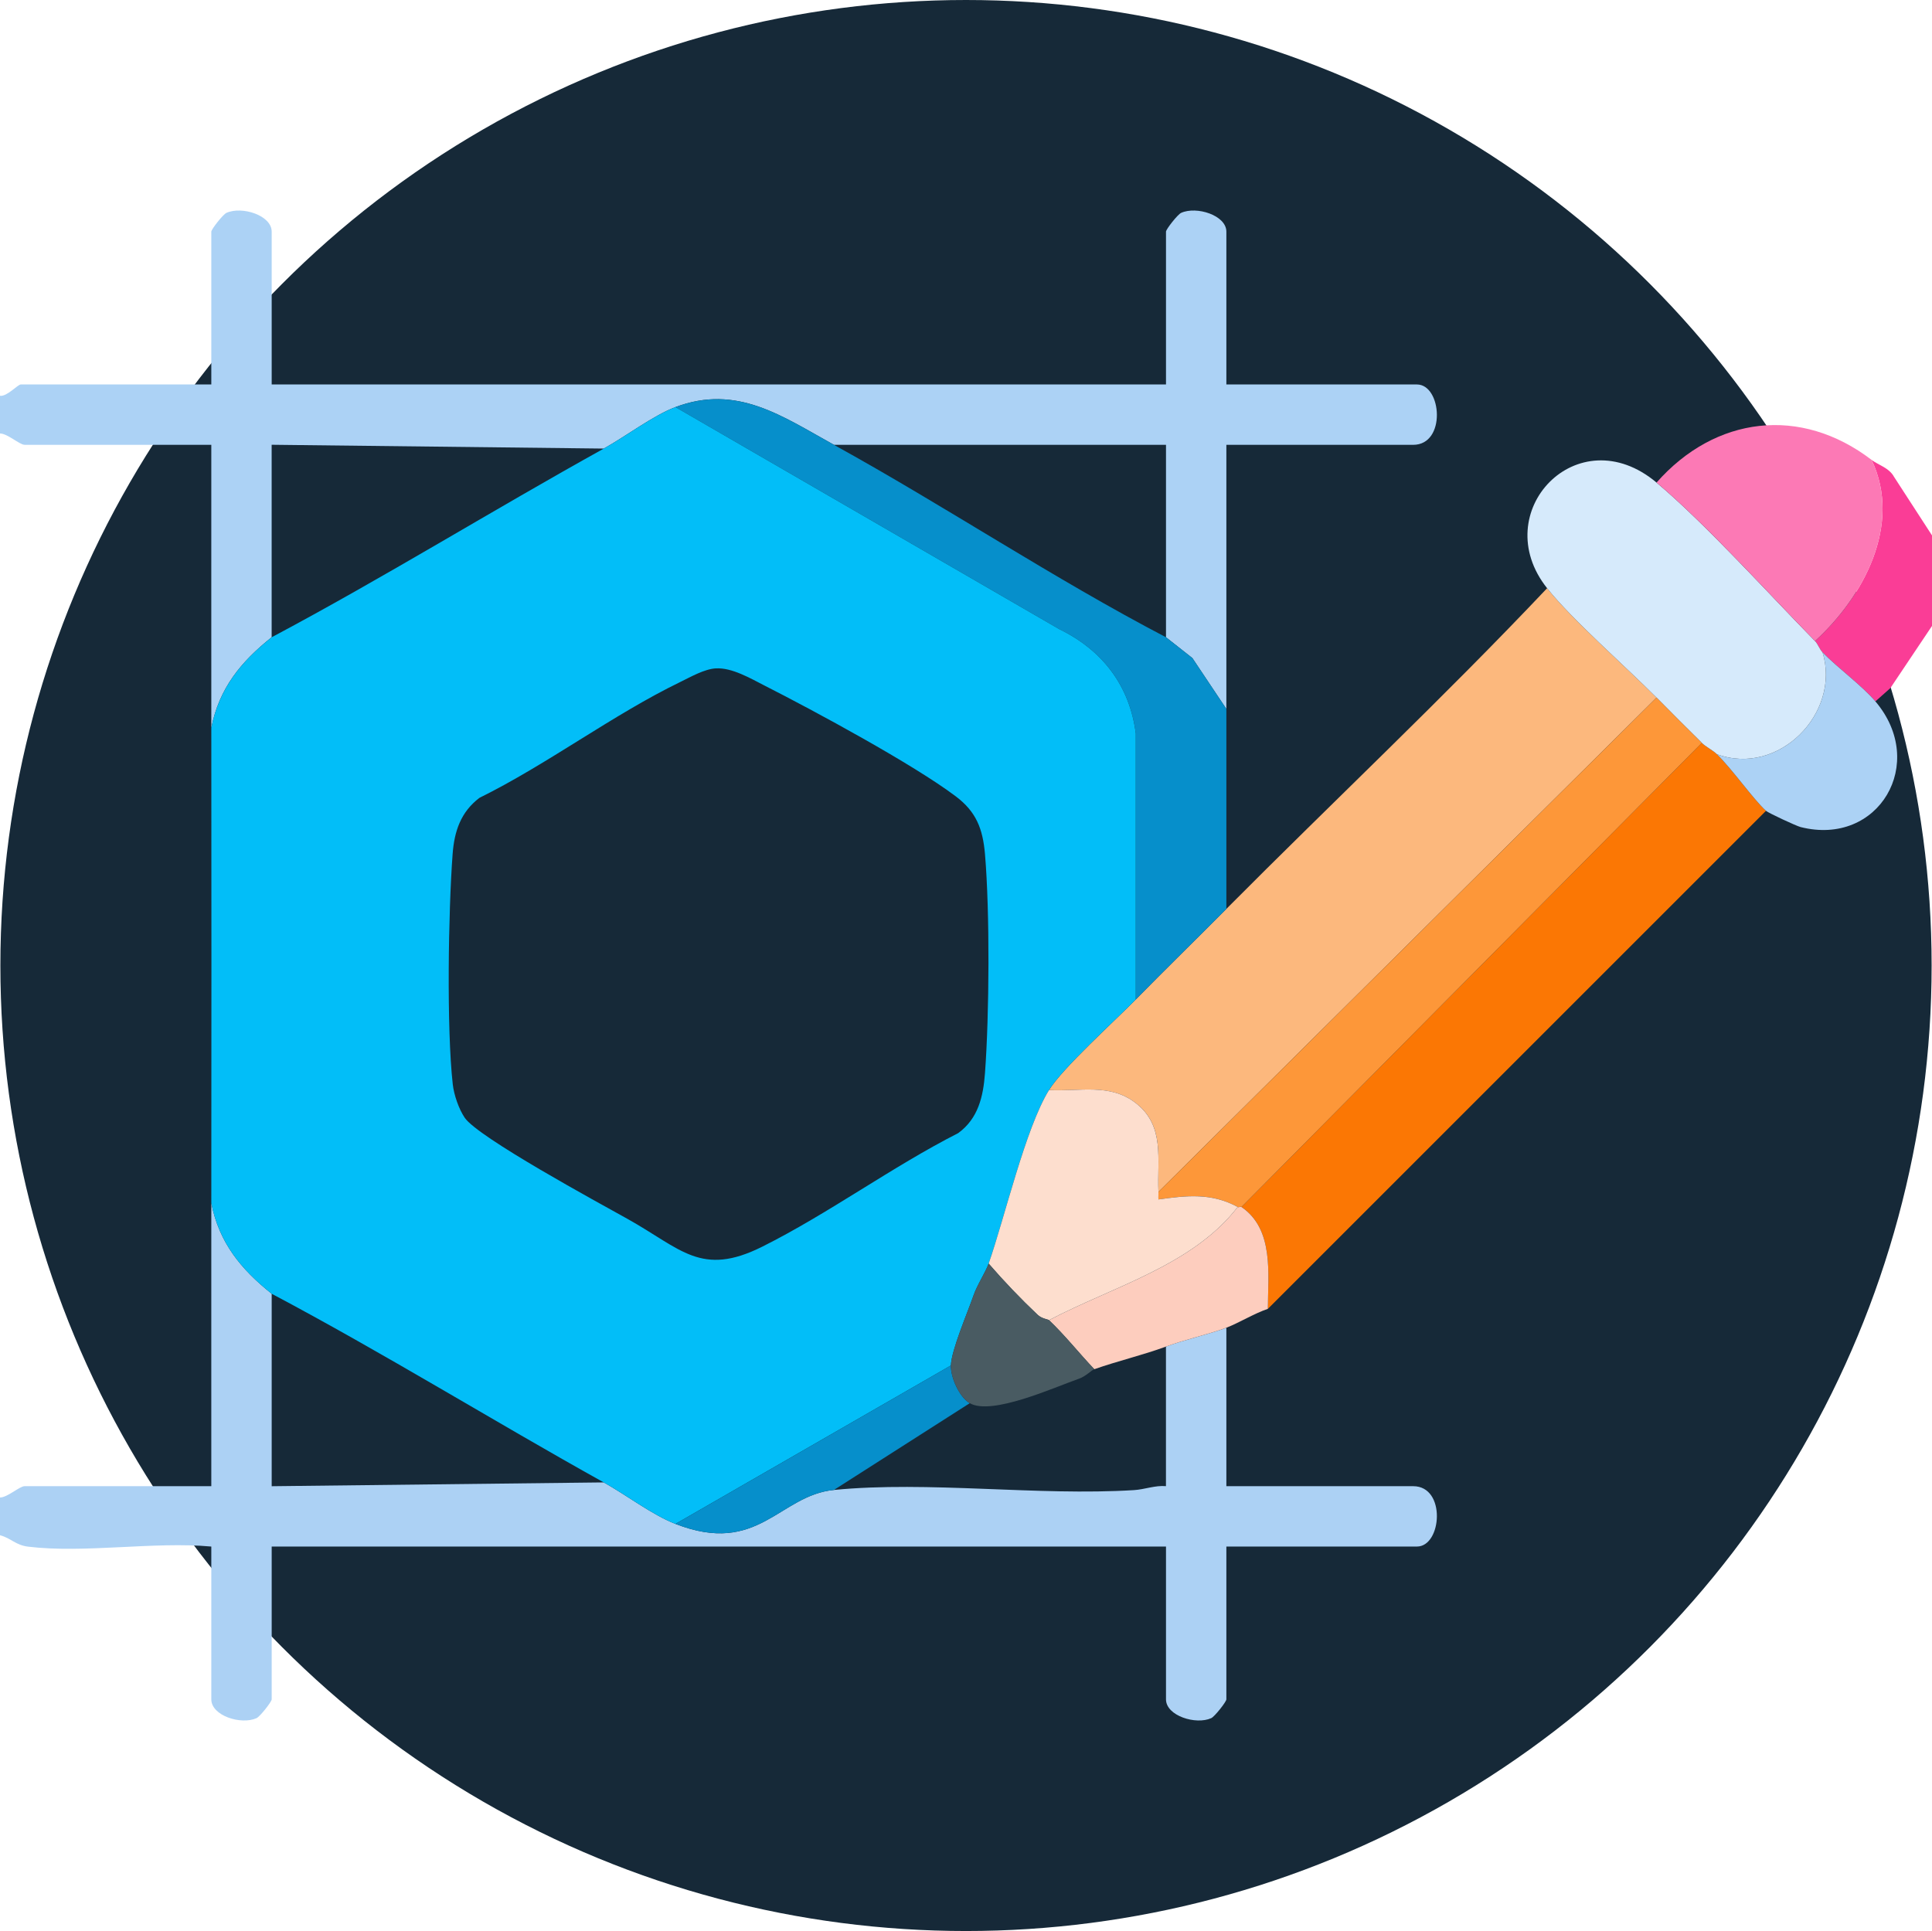 <?xml version="1.0" encoding="UTF-8"?>
<svg id="Layer_2" data-name="Layer 2" xmlns="http://www.w3.org/2000/svg" viewBox="0 0 512 511.8">
  <defs>
    <style>
      .cls-1 {
        fill: #fd9739;
      }

      .cls-2 {
        fill: #fddece;
      }

      .cls-3 {
        fill: #fc79b5;
      }

      .cls-4 {
        fill: #495b62;
      }

      .cls-5 {
        fill: #fcb87d;
      }

      .cls-6 {
        fill: #162938;
      }

      .cls-7 {
        fill: #fb7704;
      }

      .cls-8 {
        fill: #fa3d96;
      }

      .cls-9 {
        fill: #acd2f5;
      }

      .cls-10 {
        fill: #068fcb;
      }

      .cls-11 {
        fill: #acd1f4;
      }

      .cls-12 {
        fill: #d6eafb;
      }

      .cls-13 {
        fill: #fdcdbe;
      }

      .cls-14 {
        fill: #02bef8;
      }
    </style>
  </defs>
  <g id="Capa_1" data-name="Capa 1">
    <g>
      <circle class="cls-6" cx="256" cy="255.9" r="255.9"/>
      <g>
        <path class="cls-9" d="M0,104.9c1.81.28,4.72-3,5.5-3h50.5v-40.5c0-.63,3.1-4.57,4.01-4.98,4.08-1.85,11.99.63,11.99,4.98v40.5h237v-40.5c0-.63,3.1-4.57,4.01-4.98,4.08-1.85,11.99.63,11.99,4.98v40.5h50.5c6.61,0,7.83,16-1,16h-49.5v70l-9.01-13.49-6.99-5.51v-51.01s-88,0-88,0c-13.68-7.55-25.68-16.16-42-10-5.86,2.21-13.21,7.79-19,11l-88.01-1.01v51.01c-8.16,6.52-13.89,13.49-15.99,24-.03-24.98.02-50.02,0-75H6.5c-1.28,0-4.58-3.02-6.5-3v-10Z"/>
        <path class="cls-11" d="M72,342.9v51.01s88-1.01,88-1.01c5.93,3.3,12.83,8.6,19,11,22,8.57,27.46-7.58,42-9,25.04-2.45,53.99,1.63,79.54.04,2.85-.18,5.56-1.3,8.45-1.05v-36.99c5.15-1.9,11.47-3.27,16.01-5v42h49.5c8.83,0,7.61,16,1,16h-50.5v40.5c0,.63-3.1,4.57-4.01,4.98-4.08,1.85-11.99-.63-11.99-4.98v-40.5H72v40.5c0,.63-3.1,4.57-4.01,4.98-4.08,1.85-11.99-.63-11.99-4.98v-40.5c-15.25-1.38-33.67,1.84-48.53.03-3.37-.41-4.52-2.25-7.47-3.03v-10c1.92.02,5.22-3,6.5-3h49.5c.02-24.98-.03-50.02,0-75,2.11,10.51,7.84,17.48,16,24Z"/>
        <path class="cls-8" d="M496,121.9c1.8,1.38,4.64,2.06,5.97,4.53l10.03,15.47v24l-11.03,16.47-3.97,3.53c-3.64-4.28-9.89-8.78-14-13-.76-.78-1.25-2.23-2-3,12.8-11.65,23.16-30.83,15-48Z"/>
        <path class="cls-7" d="M455,199.9c4.16,4.09,9.53,11.8,13,15l-132,132c.01-9.12,1.72-21.04-7-27l122-123c1.06,1.04,2.94,1.96,4,3Z"/>
        <path class="cls-13" d="M336,346.9c-3.56,1.19-7.73,3.75-11,5-4.53,1.73-10.86,3.1-16,5-6.25,2.3-12.79,3.81-19,6-3.98-4.19-7.82-9.05-12-13,16.91-8.91,38.03-14.48,50-30,.26.14.78-.15,1,0,8.72,5.96,7.01,17.88,7,27Z"/>
        <path class="cls-9" d="M483,172.9c4.11,4.22,10.36,8.72,14,13,13.9,16.35.89,38.53-19.81,33.31-1.18-.3-8.59-3.76-9.19-4.31-3.47-3.2-8.84-10.91-13-15,16.34,5.99,32.92-10.9,28-27Z"/>
        <path class="cls-5" d="M439,184.9l-132,131c-.39-8.61,1.8-17.47-5.98-23.52-6.91-5.39-14.94-3.01-23.02-3.48,3.59-5.83,17.35-18.24,23-24,7.89-8.04,16.05-15.99,24-24,28.23-28.41,57.48-55.88,85-85,6.65,8.37,20.77,20.7,29,29Z"/>
        <path class="cls-10" d="M221,117.9c29.62,16.34,57.97,35.31,88,51l6.99,5.51,9.01,13.49v53c-7.95,8.01-16.11,15.96-24,24v-70.49c-1.63-12.75-8.92-22.15-20.33-27.68l-101.67-58.83c16.32-6.16,28.32,2.45,42,10Z"/>
        <path class="cls-12" d="M439,127.9c12.88,10.82,29.7,29.44,42,42,.75.77,1.24,2.22,2,3,4.92,16.1-11.66,32.99-28,27-1.06-1.04-2.94-1.96-4-3-3.99-3.93-8.06-8.02-12-12-8.23-8.3-22.35-20.63-29-29-16.02-20.16,8.1-45.54,29-28Z"/>
        <path class="cls-3" d="M496,121.9c8.16,17.17-2.2,36.35-15,48-12.3-12.56-29.12-31.18-42-42,15.54-17.62,38.17-20.42,57-6Z"/>
        <path class="cls-14" d="M301,264.9c-5.65,5.76-19.41,18.17-23,24-6.27,10.18-11.73,33.78-16,46-.79,2.25-3.01,5.57-4.02,8.48-1.55,4.48-5.88,14.54-5.98,18.52l-73,42c-6.17-2.4-13.07-7.7-19-11-29.47-16.4-58.19-34.2-88-50-8.16-6.52-13.89-13.49-16-24,.04-41.98.04-84.02,0-126,2.11-10.51,7.83-17.48,16-24,29.79-15.85,58.51-33.64,88-50,5.79-3.21,13.14-8.79,19-11l101.67,58.83c11.41,5.54,18.7,14.93,20.32,27.68v70.49ZM189.75,177.14c-3.1.18-6.64,2.24-9.42,3.59-17.9,8.68-35.27,21.84-53.27,30.73-4.96,3.76-6.66,8.87-7.11,14.89-1.14,15.22-1.62,46.28.04,61.05.32,2.81,1.59,6.51,3.16,8.84,3.51,5.21,35.46,22.53,43.17,26.83,14.23,7.95,19.48,15.45,35.69,7.35,17.46-8.72,34.39-21.17,51.91-30.09,5.31-3.85,6.65-9.67,7.11-15.89,1.15-15.53,1.31-42.68,0-58.08-.58-6.71-2.32-11.21-7.72-15.28-11.23-8.48-37.47-22.66-50.65-29.35-3.73-1.9-8.65-4.82-12.92-4.58Z"/>
        <path class="cls-10" d="M252,361.9c-.08,3.28,2.3,8.45,5,10l-36,23c-14.54,1.42-20,17.57-42,9l73-42Z"/>
        <path class="cls-1" d="M451,196.9l-122,123c-.22-.15-.74.14-1,0-6.95-3.81-13.54-3.05-21-2-.05-.66.03-1.33,0-2l132-131c3.94,3.98,8.01,8.07,12,12Z"/>
        <path class="cls-2" d="M307,315.9c.03.66-.05,1.34,0,2,7.46-1.04,14.05-1.8,21,2-11.97,15.52-33.09,21.09-50,30-.23-.22-1.91-.37-3.03-1.43-4.51-4.27-8.91-8.87-12.97-13.57,4.27-12.22,9.73-35.82,16-46,8.09.46,16.11-1.91,23.02,3.48,7.77,6.06,5.59,14.91,5.98,23.52Z"/>
        <path class="cls-4" d="M278,349.9c4.18,3.95,8.02,8.81,12,13-.74.26-2.26,1.88-4,2.49-6.6,2.31-23.18,9.87-29,6.51-2.7-1.55-5.08-6.72-5-10,.1-3.98,4.43-14.04,5.98-18.52,1.01-2.91,3.23-6.23,4.02-8.48,4.06,4.7,8.46,9.3,12.97,13.57,1.12,1.06,2.79,1.21,3.03,1.43Z"/>
      </g>
    </g>
  </g>
</svg>